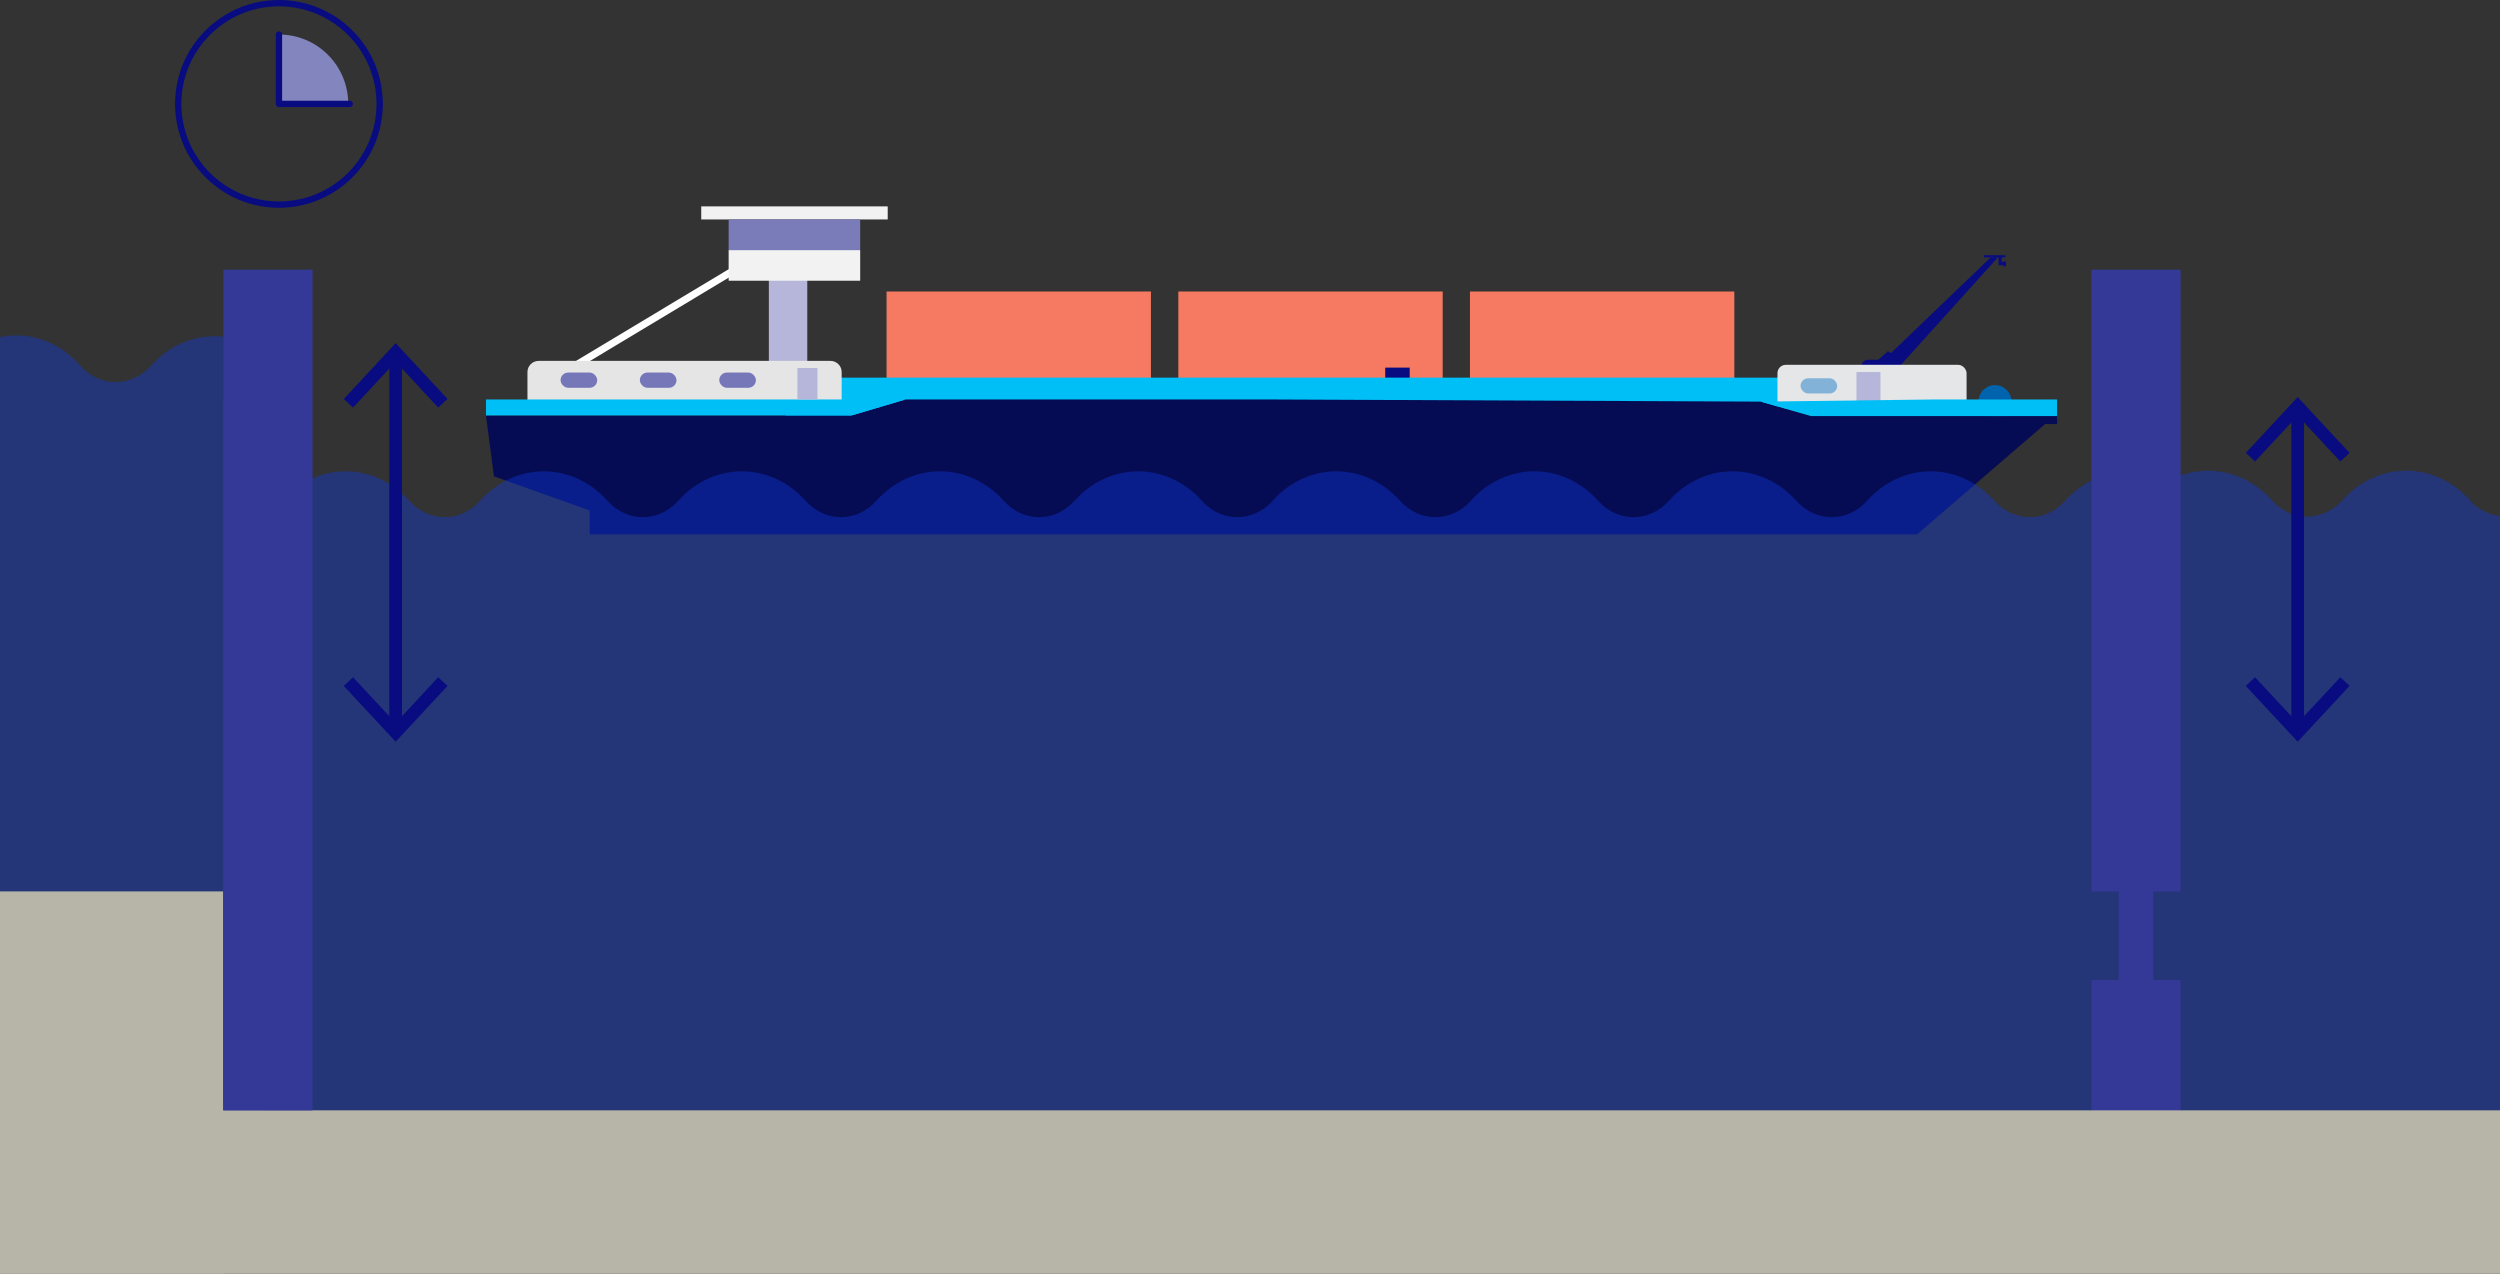 <?xml version="1.0" encoding="UTF-8"?>
<svg xmlns="http://www.w3.org/2000/svg" id="Layer_2" viewBox="0 0 197.08 100.4" width="197.08" height="100.4" x="0" y="0"><rect x="0" y="0" width="197.08" height="100.4" fill="#333333" stroke="none"/><defs><style>.cls-1,.cls-2{fill:none;stroke:#080c80;stroke-linecap:round;stroke-linejoin:round;}.cls-3{fill:#f2f2f2;}.cls-4{fill:#00bef6;}.cls-5{fill:#0063ad;}.cls-6{fill:#060c53;}.cls-7{fill:#fff;}.cls-8{fill:#f67a61;}.cls-9{fill:#e5e6e7;}.cls-10{fill:#e5e5e5;}.cls-11{fill:#b5b6d9;}.cls-12{fill:#b7b5a8;}.cls-13{fill:#080c80;}.cls-14{fill:#7577b8;}.cls-15{fill:#8385bf;}.cls-16{fill:#82b2d7;}.cls-17{fill:#7a7cba;}.cls-18{fill:#343897;}.cls-2{stroke-width:.5px;}.cls-19{fill:#0d38e0;opacity:.4;}</style></defs><g id="PPT"><path class="cls-7" d="m44.47,29.63s.1-.01.15-.04l13.5-8.11c.14-.08.18-.26.1-.39-.08-.14-.26-.18-.39-.1l-13.5,8.11c-.14.08-.18.26-.1.39.05.09.15.14.25.14Z"/><rect class="cls-8" x="69.89" y="22.98" width="20.84" height="11.71"/><rect class="cls-8" x="92.89" y="22.98" width="20.84" height="11.71"/><rect class="cls-8" x="115.88" y="22.98" width="20.84" height="11.71"/><rect class="cls-11" x="60.61" y="21.96" width="3.03" height="6.67" transform="translate(124.25 50.59) rotate(-180)"/><rect class="cls-13" x="109.2" y="28.98" width="1.93" height="4.82" transform="translate(220.33 62.78) rotate(-180)"/><rect class="cls-4" x="61.93" y="29.77" width="78.3" height="6.75"/><path class="cls-10" d="m41.58,28.46h24.77v2.52c0,.48-.39.88-.88.88h-23.01c-.48,0-.88-.39-.88-.88v-2.52h0Z" transform="translate(107.93 60.31) rotate(-180)"/><circle class="cls-5" cx="157.27" cy="31.66" r="1.3"/><polygon class="cls-13" points="156.93 20.29 148.13 28.73 149.05 29.65 157.5 20.29 156.93 20.29"/><path class="cls-13" d="m148.84,27.69s.93.47,1.01,2.11l-1.97-.42.96-1.69Z"/><polygon class="cls-13" points="149.08 29.49 148.07 28.36 148.83 27.69 149.44 28.89 149.08 29.49"/><path class="cls-13" d="m147.27,28.36h1.59c.29,0,.52.23.52.52v.07h-2.64v-.07c0-.29.23-.52.52-.52Z"/><polygon class="cls-13" points="157.55 20.91 158.04 20.91 158.04 20.65 157.8 20.65 157.8 20.2 157.55 20.2 157.55 20.91"/><rect class="cls-13" x="157.91" y="20.6" width=".23" height=".41" rx=".1" ry=".1"/><rect class="cls-13" x="156.38" y="20.12" width="1.71" height=".17" rx=".07" ry=".07"/><circle class="cls-13" cx="150.24" cy="27.42" r=".09"/><rect class="cls-9" x="140.12" y="28.76" width="14.91" height="3.43" rx=".66" ry=".66"/><polygon class="cls-11" points="147.38 32.57 146.35 32.57 146.35 29.33 148.24 29.33 148.24 32.8 147.38 32.57"/><rect class="cls-16" x="141.94" y="29.82" width="2.89" height="1.2" rx=".6" ry=".6"/><polygon class="cls-6" points="67.13 32.75 71.38 31.49 99.97 31.49 138.79 31.66 142.77 32.8 162.16 32.8 162.16 33.43 161.22 33.43 151.13 42.12 46.49 42.12 46.49 40.24 38.94 37.55 38.31 32.75 67.13 32.75"/><polygon class="cls-4" points="138.79 31.66 139.05 31.66 152.45 31.49 162.16 31.49 162.16 32.8 142.77 32.8 138.79 31.66"/><rect class="cls-14" x="44.19" y="29.37" width="2.89" height="1.2" rx=".6" ry=".6"/><rect class="cls-14" x="50.44" y="29.37" width="2.89" height="1.2" rx=".6" ry=".6"/><rect class="cls-14" x="56.7" y="29.37" width="2.89" height="1.2" rx=".6" ry=".6"/><rect class="cls-3" x="57.45" y="19.71" width="10.37" height="2.42" transform="translate(125.26 41.84) rotate(-180)"/><rect class="cls-3" x="55.28" y="16.27" width="14.7" height="1.03" transform="translate(125.26 33.57) rotate(-180)"/><rect class="cls-17" x="57.45" y="17.3" width="10.37" height="2.42" transform="translate(125.26 37.02) rotate(-180)"/><polygon class="cls-4" points="38.31 32.75 38.31 32.75 38.31 31.49 71.38 31.49 67.13 32.75 38.31 32.75"/><rect class="cls-11" x="62.86" y="29.01" width="1.58" height="2.48"/><path class="cls-19" d="m194.71,39.43c-2.78-3.1-7.28-3.1-10.05,0-1.54,1.72-4.03,1.72-5.57,0-2.23-2.49-5.56-2.97-8.22-1.48-2.64-1.4-5.88-.91-8.07,1.53-1.54,1.72-4.03,1.72-5.57,0-2.78-3.1-7.28-3.1-10.05,0-1.54,1.72-4.03,1.72-5.57,0-2.78-3.1-7.28-3.1-10.05,0-1.54,1.72-4.03,1.72-5.57,0-2.78-3.1-7.28-3.1-10.05,0-1.54,1.72-4.03,1.72-5.57,0h0c-2.78-3.1-7.28-3.1-10.05,0-1.54,1.72-4.03,1.72-5.57,0-2.78-3.1-7.28-3.1-10.05,0-1.54,1.72-4.03,1.72-5.57,0-2.78-3.1-7.28-3.1-10.05,0h0c-1.54,1.72-4.03,1.72-5.57,0-2.78-3.1-7.28-3.1-10.05,0-1.54,1.72-4.03,1.72-5.57,0-2.78-3.1-7.28-3.1-10.05,0-1.54,1.72-4.03,1.72-5.57,0-2.78-3.1-7.28-3.1-10.05,0-.11.12-.66.23-1.46.33v-12.04c-2.75-1.98-6.46-1.63-8.86,1.06-1.54,1.72-4.03,1.72-5.57,0C4.6,26.84,2.22,26.12,0,26.57v51.19h10.4v10.71h186.68v-47.79c-.87-.1-1.71-.5-2.37-1.24Z"/><rect class="cls-12" y="70.27" width="17.61" height="30.13"/><line class="cls-1" x1="31.19" y1="28.13" x2="31.19" y2="57.38"/><polygon class="cls-13" points="27.1 31.45 27.83 32.13 31.19 28.52 34.54 32.13 35.28 31.45 31.19 27.05 27.1 31.45"/><polygon class="cls-13" points="27.1 54.07 27.83 53.39 31.19 57 34.54 53.39 35.28 54.07 31.19 58.47 27.1 54.07"/><line class="cls-1" x1="181.13" y1="32.39" x2="181.13" y2="57.38"/><polygon class="cls-13" points="177.04 35.7 177.77 36.38 181.13 32.77 184.49 36.38 185.22 35.7 181.13 31.3 177.04 35.7"/><polygon class="cls-13" points="177.04 54.07 177.77 53.39 181.13 57 184.49 53.39 185.22 54.07 181.13 58.47 177.04 54.07"/><path class="cls-15" d="m21.99,2.72c3.02,0,5.46,2.45,5.46,5.46h-5.46V2.72Z"/><circle class="cls-2" cx="21.99" cy="8.19" r="7.94"/><polyline class="cls-2" points="21.99 2.72 21.99 8.19 27.57 8.19"/><rect class="cls-18" x="17.61" y="31.49" width="3.52" height="56.5"/><rect class="cls-18" x="167.02" y="31.49" width="2.73" height="56.5"/><rect class="cls-18" x="164.87" y="21.26" width="7.03" height="49.02"/><rect class="cls-18" x="164.87" y="77.26" width="7.03" height="10.79"/><rect class="cls-12" y="87.53" width="197.08" height="12.87"/><rect class="cls-18" x="17.61" y="21.26" width="7.03" height="66.27"/></g></svg>
